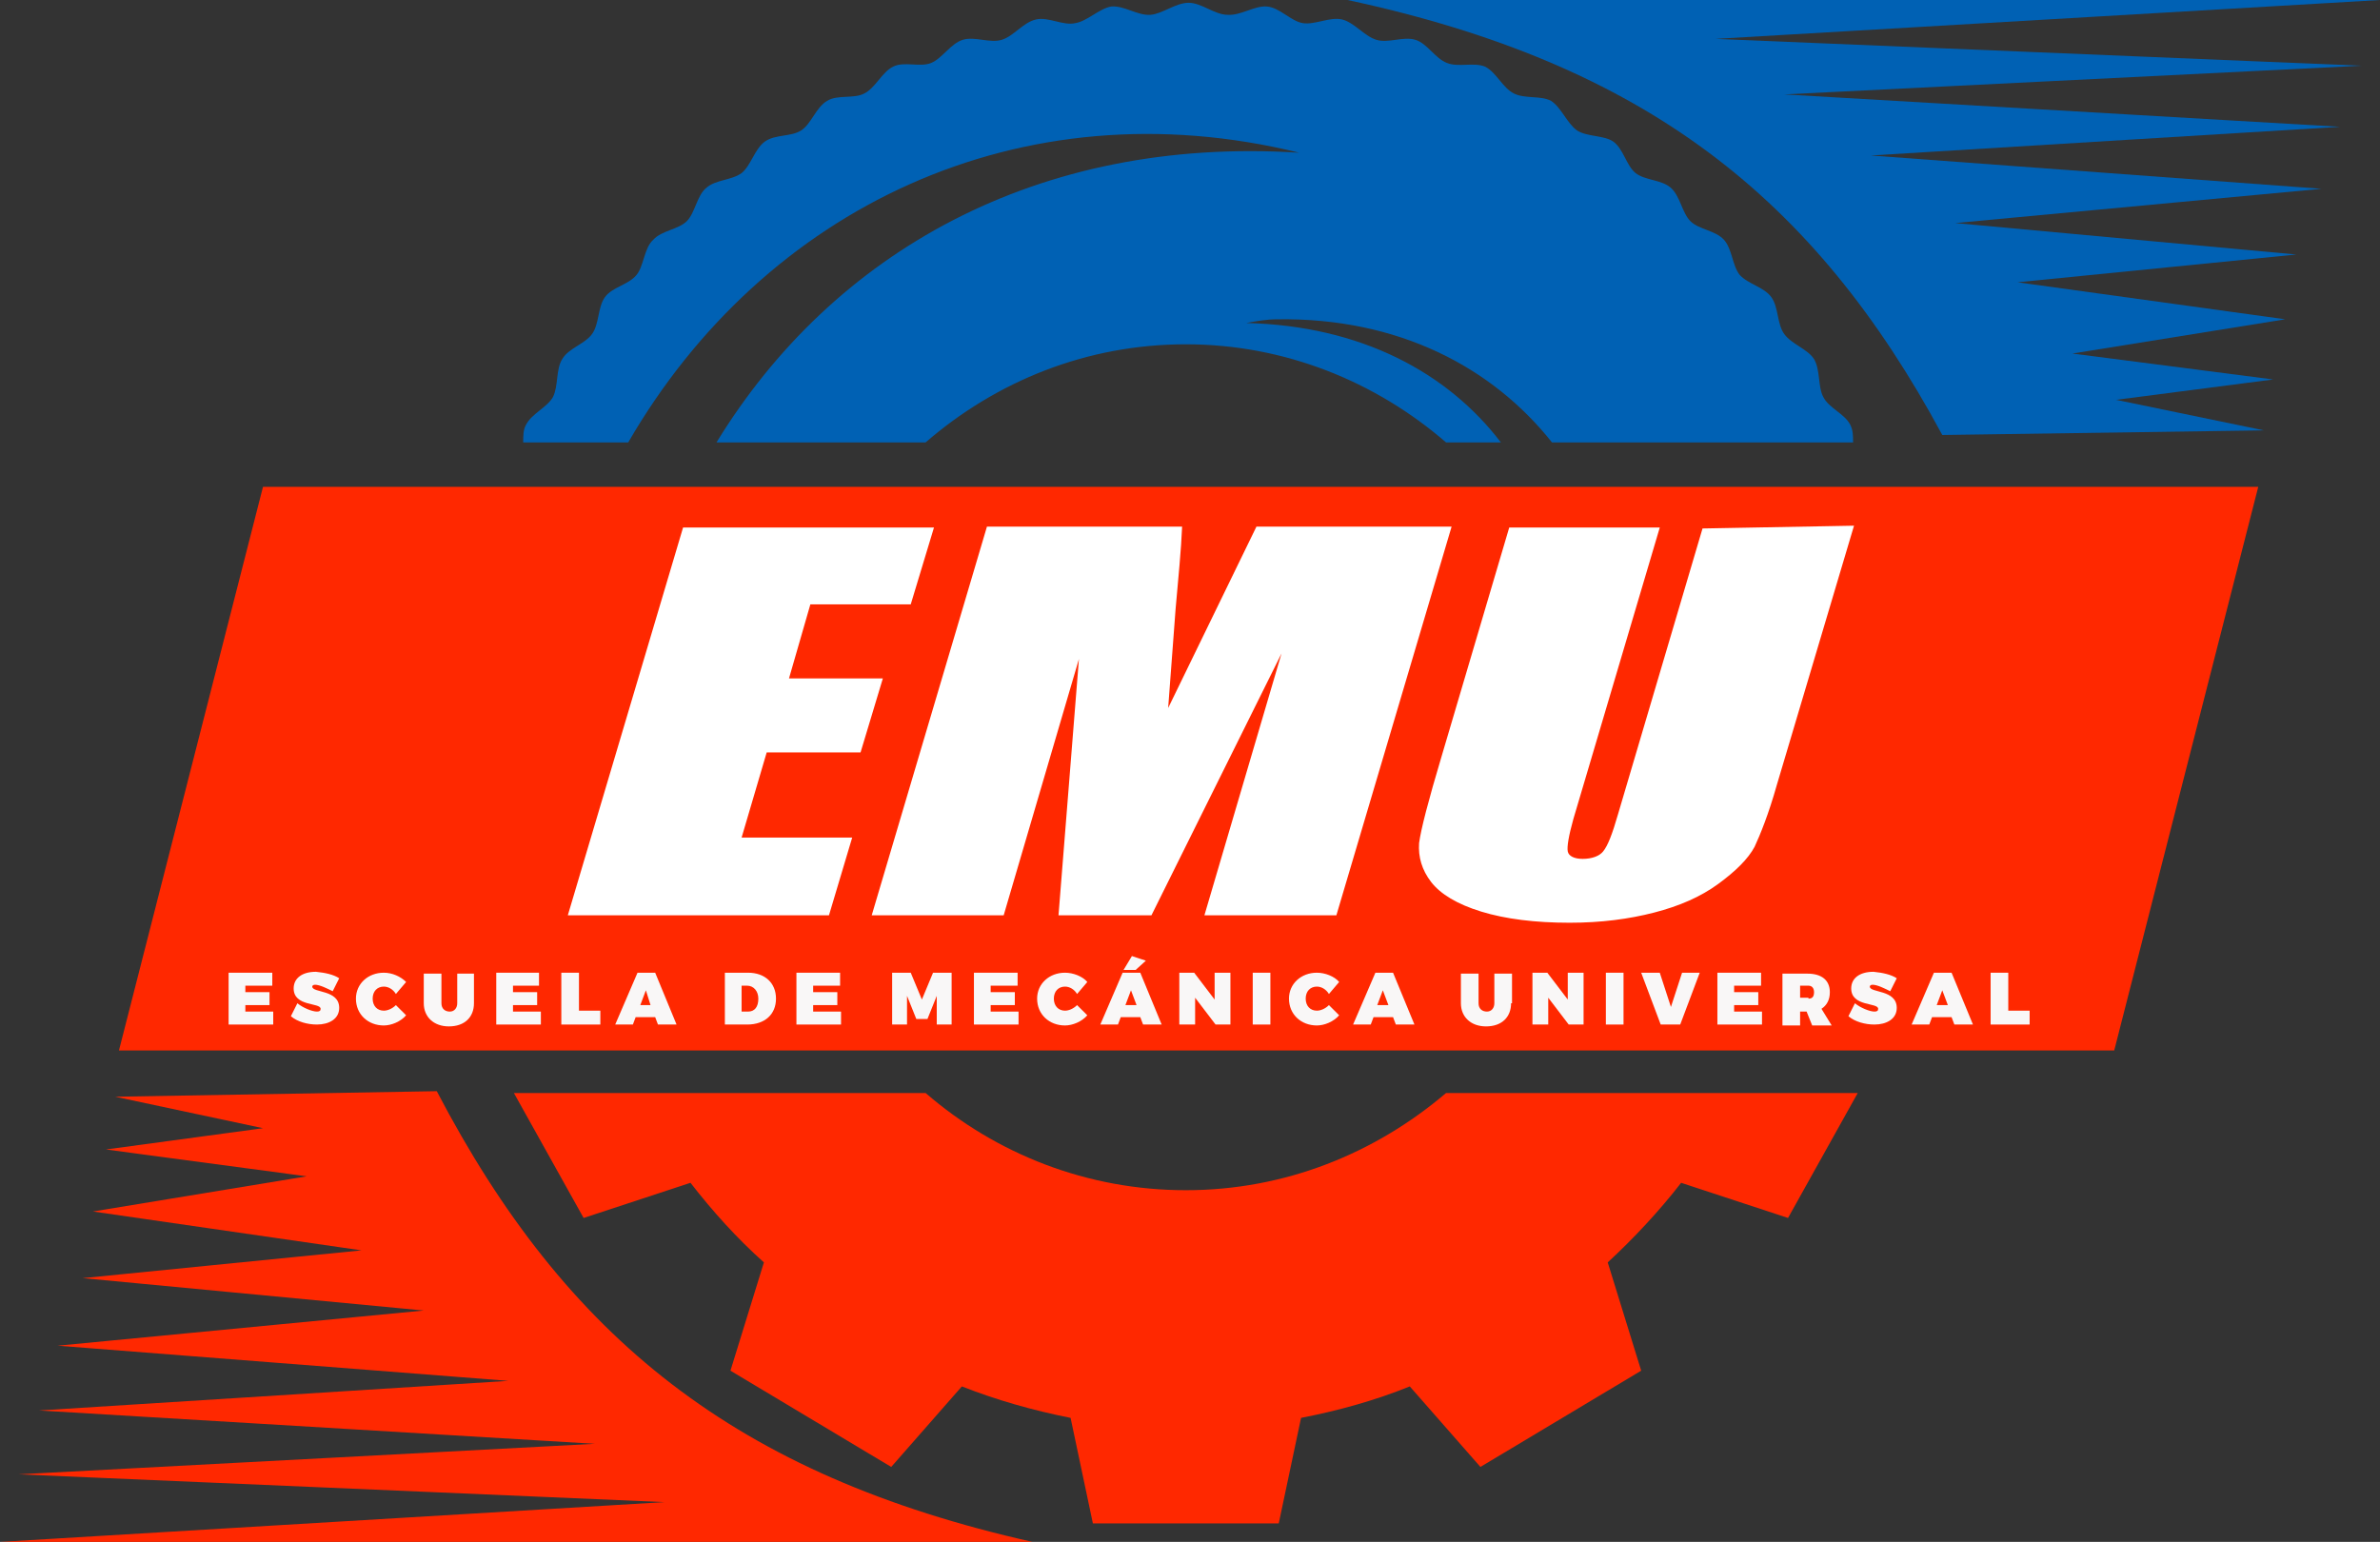 <svg width="196" height="127" viewBox="0 0 196 127" fill="none" xmlns="http://www.w3.org/2000/svg">
<rect x="0" y="0" width="196" height="127" fill="#333333" stroke="none"/>
<g clip-path="url(#clip0)">
<path fill-rule="evenodd" clip-rule="evenodd" d="M152.989 90.028L147.249 100.319L138.447 97.423C136.611 99.786 134.544 101.996 132.401 103.978L135.157 112.897L121.916 120.825L116.1 114.193C113.268 115.337 110.283 116.175 107.146 116.785L105.309 125.475H90.002L88.166 116.785C85.104 116.175 82.12 115.337 79.211 114.193L73.395 120.825L60.155 112.897L62.91 103.978C60.69 101.996 58.7 99.786 56.864 97.423L48.062 100.319L42.322 90.028H76.227C82.043 95.059 89.543 98.032 97.656 98.032C105.845 98.032 113.268 94.983 119.085 90.028H152.989Z" fill="#FF2800"/>
<path fill-rule="evenodd" clip-rule="evenodd" d="M97.885 0.229C98.957 0.229 100.028 1.22 101.1 1.22C102.171 1.296 103.319 0.457 104.314 0.534C105.385 0.61 106.304 1.753 107.299 1.906C108.294 2.058 109.518 1.372 110.513 1.601C111.508 1.83 112.35 2.973 113.345 3.278C114.34 3.583 115.564 2.973 116.559 3.278C117.554 3.583 118.166 4.803 119.161 5.184C120.08 5.565 121.381 5.107 122.299 5.489C123.218 5.946 123.753 7.242 124.672 7.699C125.59 8.157 126.891 7.852 127.733 8.309C128.575 8.843 129.034 10.139 129.876 10.748C130.718 11.282 132.095 11.13 132.861 11.663C133.702 12.273 133.932 13.645 134.697 14.255C135.463 14.865 136.84 14.789 137.606 15.475C138.371 16.161 138.524 17.533 139.213 18.219C139.902 18.905 141.279 18.981 141.968 19.744C142.657 20.506 142.657 21.878 143.269 22.64C143.958 23.403 145.259 23.631 145.871 24.47C146.483 25.308 146.33 26.681 146.943 27.519C147.555 28.358 148.856 28.739 149.392 29.577C149.927 30.492 149.698 31.864 150.157 32.703C150.616 33.618 151.917 34.075 152.376 34.99C152.606 35.447 152.606 35.905 152.606 36.438H127.809C122.911 30.264 115.182 26.147 105.156 26.299C104.314 26.299 103.472 26.452 102.63 26.604C112.12 26.833 119.238 30.721 123.6 36.438H119.085C113.268 31.407 105.768 28.358 97.656 28.358C89.467 28.358 82.043 31.407 76.227 36.438H59.007C68.573 20.811 85.41 11.206 106.993 12.578C84.033 6.937 62.91 17.152 51.736 36.438H43.088C43.088 35.905 43.088 35.371 43.318 34.99C43.777 34.075 45.078 33.541 45.537 32.703C45.996 31.788 45.767 30.416 46.302 29.577C46.838 28.663 48.139 28.358 48.751 27.519C49.364 26.681 49.211 25.308 49.823 24.47C50.435 23.631 51.736 23.479 52.425 22.64C53.037 21.878 53.037 20.43 53.802 19.744C54.491 18.981 55.869 18.905 56.558 18.219C57.246 17.533 57.4 16.085 58.165 15.475C58.93 14.789 60.231 14.865 61.073 14.255C61.838 13.645 62.145 12.273 62.986 11.663C63.828 11.053 65.129 11.282 65.971 10.748C66.813 10.215 67.196 8.843 68.114 8.309C68.956 7.776 70.334 8.157 71.175 7.699C72.094 7.242 72.629 5.946 73.548 5.489C74.466 5.031 75.767 5.565 76.686 5.184C77.604 4.803 78.293 3.583 79.288 3.278C80.283 2.973 81.507 3.583 82.502 3.278C83.497 2.973 84.262 1.83 85.334 1.601C86.329 1.372 87.553 2.134 88.548 1.906C89.543 1.753 90.538 0.686 91.533 0.534C92.605 0.457 93.676 1.296 94.747 1.22C95.742 1.143 96.814 0.229 97.885 0.229Z" fill="#0061B4"/>
<path fill-rule="evenodd" clip-rule="evenodd" d="M185.974 40.097L174.112 86.522H9.796L21.659 40.097H185.974Z" fill="#FF2800"/>
<path fill-rule="evenodd" clip-rule="evenodd" d="M110.972 0H196L141.279 3.202L194.469 5.412L146.943 7.776L192.709 10.444L154.06 12.807L191.178 15.551L161.025 18.372L189.112 20.963L166.152 23.25L188.194 26.299L170.668 29.12L187.199 31.255L174.265 32.932L186.433 35.447L159.953 35.828C149.392 16.237 135.463 5.26 110.972 0Z" fill="#0061B4"/>
<path fill-rule="evenodd" clip-rule="evenodd" d="M85.028 127H0L54.721 123.722L1.531 121.435L48.981 118.92L3.214 116.175L41.863 113.736L4.745 110.839L34.899 107.942L6.811 105.274L29.771 102.987L7.653 99.786L25.256 96.889L8.725 94.678L21.659 92.925L9.49 90.333L35.97 89.876C46.608 110.229 60.614 121.511 85.028 127Z" fill="#FF2800"/>
<path d="M56.252 43.451H76.915L75.002 49.779H66.736L64.976 55.877H72.706L70.869 61.975H63.139L61.073 68.989H70.18L68.267 75.392H46.761L56.252 43.451Z" fill="white"/>
<path d="M119.544 43.375L110.054 75.392H99.186L105.538 53.819L94.824 75.392H87.171L88.854 54.276L82.655 75.392H71.788L81.278 43.375H97.35C97.273 45.281 97.043 47.568 96.814 50.16L96.201 58.316L103.472 43.375H119.544Z" fill="white"/>
<path d="M152.683 43.299L146.33 64.643C145.642 67.083 144.953 68.76 144.494 69.751C143.958 70.742 142.963 71.733 141.509 72.8C140.055 73.867 138.294 74.63 136.228 75.163C134.162 75.697 131.866 76.002 129.264 76.002C126.432 76.002 123.983 75.697 121.993 75.087C120.003 74.477 118.626 73.639 117.86 72.648C117.095 71.657 116.789 70.589 116.865 69.446C117.018 68.302 117.631 65.939 118.702 62.356L124.289 43.451H136.687L129.57 67.464C129.187 68.836 129.034 69.751 129.11 70.132C129.187 70.513 129.646 70.742 130.335 70.742C131.1 70.742 131.713 70.513 132.019 70.132C132.401 69.675 132.784 68.684 133.243 67.083L140.208 43.528L152.683 43.299Z" fill="white"/>
<path d="M20.205 81.186V81.719H22.194V82.786H20.205V83.32H22.501V84.387H18.827V80.118H22.424V81.186H20.205Z" fill="#F9F7F7"/>
<path d="M27.934 80.576L27.399 81.643C26.939 81.414 26.327 81.109 25.945 81.109C25.791 81.109 25.715 81.186 25.715 81.262C25.715 81.795 27.934 81.49 27.934 83.015C27.934 83.93 27.093 84.387 26.098 84.387C25.332 84.387 24.49 84.159 23.955 83.701L24.49 82.634C24.95 83.015 25.715 83.32 26.098 83.32C26.327 83.32 26.404 83.244 26.404 83.091C26.404 82.558 24.184 82.939 24.184 81.414C24.184 80.576 24.873 80.042 26.021 80.042C26.786 80.118 27.475 80.271 27.934 80.576Z" fill="#F9F7F7"/>
<path d="M33.445 80.881L32.603 81.871C32.373 81.49 31.991 81.262 31.608 81.262C31.072 81.262 30.69 81.643 30.69 82.253C30.69 82.862 31.072 83.244 31.608 83.244C31.914 83.244 32.297 83.091 32.603 82.786L33.445 83.625C32.986 84.159 32.22 84.463 31.608 84.463C30.307 84.463 29.312 83.549 29.312 82.253C29.312 81.033 30.307 80.118 31.608 80.118C32.297 80.118 32.986 80.423 33.445 80.881Z" fill="#F9F7F7"/>
<path d="M39.032 82.634C39.032 83.777 38.266 84.54 36.965 84.54C35.741 84.54 34.899 83.777 34.899 82.634V80.195H36.353V82.634C36.353 83.091 36.659 83.32 37.042 83.32C37.424 83.32 37.654 83.015 37.654 82.634V80.195H39.032V82.634Z" fill="#F9F7F7"/>
<path d="M42.246 81.186V81.719H44.236V82.786H42.246V83.32H44.542V84.387H40.868V80.118H44.389V81.186H42.246Z" fill="#F9F7F7"/>
<path d="M49.44 83.244V84.387H46.226V80.118H47.68V83.244H49.44Z" fill="#F9F7F7"/>
<path d="M52.348 83.777L52.119 84.387H50.665L52.501 80.118H53.956L55.716 84.387H54.185L53.956 83.777H52.348ZM53.19 81.567L52.731 82.786H53.573L53.19 81.567Z" fill="#F9F7F7"/>
<path d="M61.609 80.118C62.986 80.118 63.905 80.957 63.905 82.253C63.905 83.549 62.986 84.387 61.532 84.387H59.695V80.118H61.609ZM61.073 83.32H61.609C62.145 83.32 62.451 82.939 62.451 82.253C62.451 81.643 62.068 81.186 61.532 81.186H61.073V83.32Z" fill="#F9F7F7"/>
<path d="M66.966 81.186V81.719H68.956V82.786H66.966V83.32H69.262V84.387H65.588V80.118H69.185V81.186H66.966Z" fill="#F9F7F7"/>
<path d="M77.145 84.387V82.024L76.379 83.93H75.461L74.696 82.024V84.387H73.471V80.118H75.002L75.92 82.329L76.839 80.118H78.369V84.387H77.145Z" fill="#F9F7F7"/>
<path d="M81.584 81.186V81.719H83.574V82.786H81.584V83.32H83.88V84.387H80.206V80.118H83.803V81.186H81.584Z" fill="#F9F7F7"/>
<path d="M89.543 80.881L88.701 81.871C88.472 81.49 88.089 81.262 87.706 81.262C87.171 81.262 86.788 81.643 86.788 82.253C86.788 82.862 87.171 83.244 87.706 83.244C88.013 83.244 88.395 83.091 88.701 82.786L89.543 83.625C89.084 84.159 88.319 84.463 87.706 84.463C86.405 84.463 85.41 83.549 85.41 82.253C85.41 81.033 86.405 80.118 87.706 80.118C88.395 80.118 89.16 80.423 89.543 80.881Z" fill="#F9F7F7"/>
<path d="M92.298 83.777L92.069 84.387H90.615L92.451 80.118H93.906L95.666 84.387H94.135L93.906 83.777H92.298ZM92.528 79.89L93.217 78.746L94.365 79.127L93.523 79.89H92.528ZM93.14 81.567L92.681 82.786H93.599L93.14 81.567Z" fill="#F9F7F7"/>
<path d="M100.105 84.387L98.421 82.177V84.387H97.12V80.118H98.344L100.028 82.329V80.118H101.329V84.387H100.105Z" fill="#F9F7F7"/>
<path d="M103.166 84.387V80.118H104.62V84.387H103.166Z" fill="#F9F7F7"/>
<path d="M110.283 80.881L109.442 81.871C109.212 81.49 108.829 81.262 108.447 81.262C107.911 81.262 107.528 81.643 107.528 82.253C107.528 82.862 107.911 83.244 108.447 83.244C108.753 83.244 109.135 83.091 109.442 82.786L110.283 83.625C109.824 84.159 109.059 84.463 108.447 84.463C107.146 84.463 106.151 83.549 106.151 82.253C106.151 81.033 107.146 80.118 108.447 80.118C109.135 80.118 109.901 80.423 110.283 80.881Z" fill="#F9F7F7"/>
<path d="M113.115 83.777L112.886 84.387H111.431L113.268 80.118H114.722L116.483 84.387H114.952L114.722 83.777H113.115ZM113.88 81.567L113.421 82.786H114.34L113.88 81.567Z" fill="#F9F7F7"/>
<path d="M124.442 82.634C124.442 83.777 123.677 84.54 122.376 84.54C121.151 84.54 120.309 83.777 120.309 82.634V80.195H121.763V82.634C121.763 83.091 122.069 83.32 122.452 83.32C122.835 83.32 123.064 83.015 123.064 82.634V80.195H124.519V82.634H124.442Z" fill="#F9F7F7"/>
<path d="M129.187 84.387L127.503 82.177V84.387H126.202V80.118H127.427L129.11 82.329V80.118H130.412V84.387H129.187Z" fill="#F9F7F7"/>
<path d="M132.248 84.387V80.118H133.702V84.387H132.248Z" fill="#F9F7F7"/>
<path d="M136.764 84.387L135.157 80.118H136.687L137.606 82.939L138.524 80.118H139.978L138.371 84.387H136.764Z" fill="#F9F7F7"/>
<path d="M142.81 81.186V81.719H144.8V82.786H142.81V83.32H145.106V84.387H141.432V80.118H145.029V81.186H142.81Z" fill="#F9F7F7"/>
<path d="M148.779 83.32H148.244V84.463H146.79V80.195H148.856C150.004 80.195 150.693 80.728 150.693 81.719C150.693 82.329 150.463 82.786 150.004 83.091L150.846 84.463H149.239L148.779 83.32ZM148.932 82.253C149.239 82.253 149.392 82.1 149.392 81.719C149.392 81.414 149.239 81.186 148.932 81.186H148.244V82.177H148.932V82.253Z" fill="#F9F7F7"/>
<path d="M156.203 80.576L155.667 81.643C155.208 81.414 154.596 81.109 154.213 81.109C154.06 81.109 153.984 81.186 153.984 81.262C153.984 81.795 156.203 81.49 156.203 83.015C156.203 83.93 155.361 84.387 154.366 84.387C153.601 84.387 152.759 84.159 152.223 83.701L152.759 82.634C153.218 83.015 153.984 83.32 154.366 83.32C154.596 83.32 154.672 83.244 154.672 83.091C154.672 82.558 152.453 82.939 152.453 81.414C152.453 80.576 153.142 80.042 154.29 80.042C155.055 80.118 155.744 80.271 156.203 80.576Z" fill="#F9F7F7"/>
<path d="M159.111 83.777L158.882 84.387H157.428L159.264 80.118H160.718L162.479 84.387H160.948L160.718 83.777H159.111ZM159.953 81.567L159.494 82.786H160.412L159.953 81.567Z" fill="#F9F7F7"/>
<path d="M167.147 83.244V84.387H163.933V80.118H165.387V83.244H167.147Z" fill="#F9F7F7"/>
</g>
<defs>
<clipPath id="clip0">
<rect width="196" height="127" fill="white"/>
</clipPath>
</defs>
</svg>
